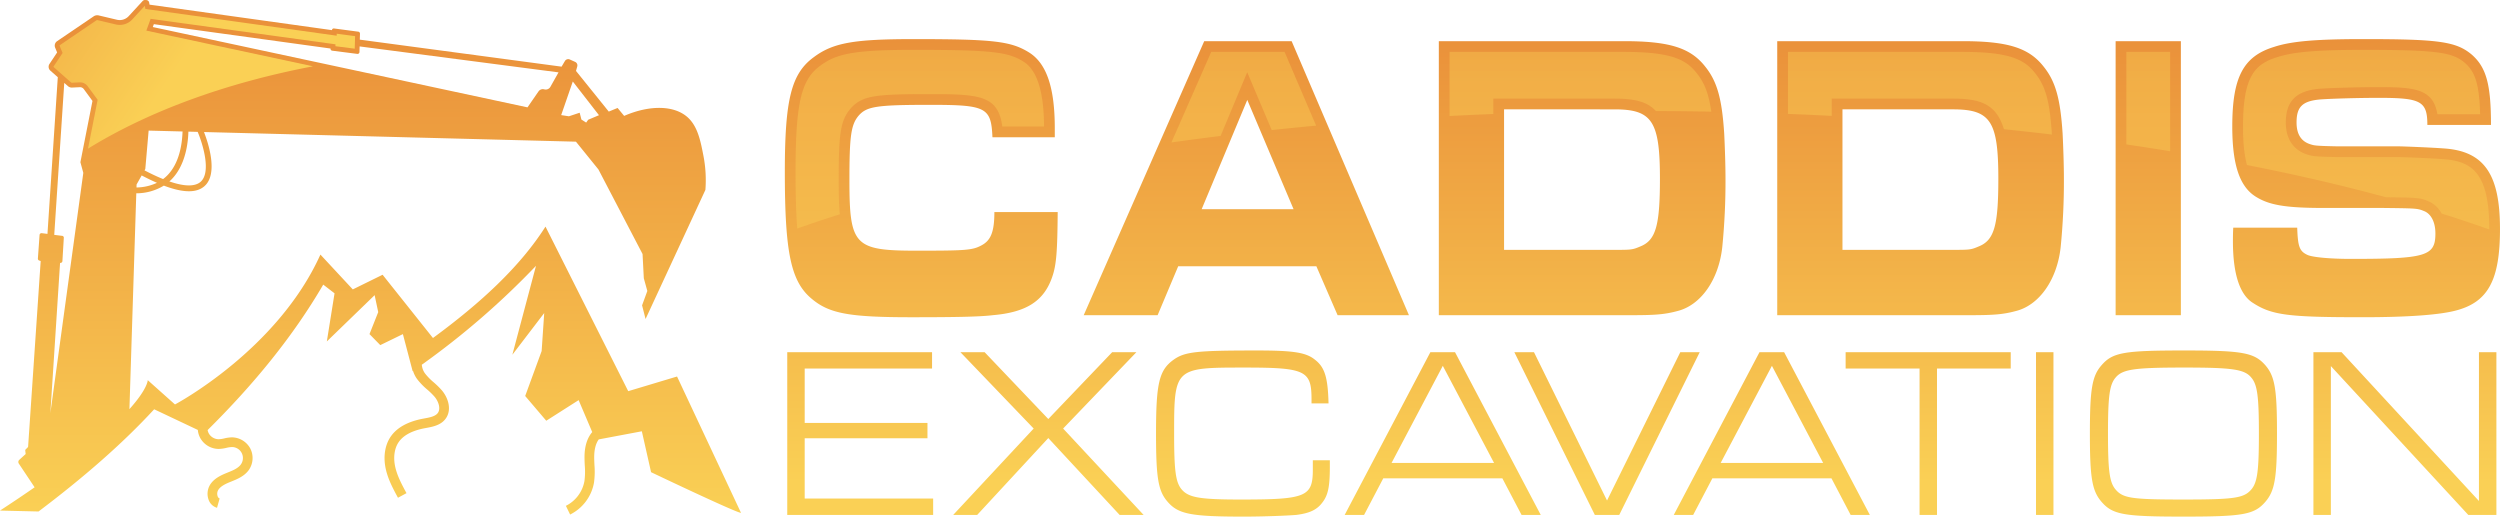 <svg xmlns="http://www.w3.org/2000/svg" xmlns:xlink="http://www.w3.org/1999/xlink" viewBox="0 0 1164.786 240.695"><defs><style>.cls-1{isolation:isolate;}.cls-2{fill:url(#linear-gradient);}.cls-3{fill:url(#linear-gradient-2);}.cls-4{opacity:0.42;mix-blend-mode:screen;fill:url(#linear-gradient-3);}.cls-5{fill:url(#linear-gradient-4);}</style><linearGradient id="linear-gradient" x1="172.626" y1="239.727" x2="172.626" gradientUnits="userSpaceOnUse"><stop offset="0" stop-color="#fad055"/><stop offset="0.928" stop-color="#ea913a"/></linearGradient><linearGradient id="linear-gradient-2" x1="765.226" y1="240.695" x2="765.226" y2="18.223" gradientUnits="userSpaceOnUse"><stop offset="0.072" stop-color="#fad055"/><stop offset="1" stop-color="#ea913a"/></linearGradient><linearGradient id="linear-gradient-3" x1="765.226" y1="-96.998" x2="765.226" y2="58.438" gradientUnits="userSpaceOnUse"><stop offset="0" stop-color="#ea913a"/><stop offset="0.866" stop-color="#fad055"/></linearGradient><linearGradient id="linear-gradient-4" x1="-41.189" y1="-55.923" x2="84.076" y2="29.923" gradientUnits="userSpaceOnUse"><stop offset="0.072" stop-color="#ea913a"/><stop offset="1" stop-color="#fad055"/></linearGradient></defs><title>caddis-excavation-logo-navbar</title><g class="cls-1"><g id="Layer_2" data-name="Layer 2"><g id="Layer_5" data-name="Layer 5"><path class="cls-2" d="M343.216,234.609,315.444,175.42,292.7,182.253l-38.548-76.664c-12,18.9-30.593,35.872-52.434,51.893l-23.464-29.47-13.887,6.833-15.084-16.23c-20.112,44.632-67.757,69.831-67.757,69.831l-12.69-11.318s.029,3.944-8.536,13.5L63.5,90.062a24.6,24.6,0,0,0,12.831-3.577c9.032,3.429,15.29,3.489,18.955.226,6.568-5.848,1.622-20.418-.246-25.194l173.3,4.49,10.472,12.937,20.562,39.407.584,11.3,1.64,5.916-2.446,6.7,1.626,6.367q13.941-30.082,27.881-60.166a59.757,59.757,0,0,0-.909-15.828c-1.314-6.79-2.625-13.566-7.174-17.81C314.1,48.792,302.246,49,290.8,54q-1.527-1.849-3.056-3.7l-4.111,1.69L268.367,33.049l.585-2.088a1.8,1.8,0,0,0-1-2.133l-2.463-1.109a1.806,1.806,0,0,0-2.294.726l-1.547,2.609-94.007-12.58.079-2.795a.9.9,0,0,0-.784-.92l-11.343-1.5a.812.812,0,0,0-.92.784l-85-11.875-.16-.937a1.451,1.451,0,0,0-1.572-1.2l-.041,0A1.536,1.536,0,0,0,66.431.5L59.968,7.519A5.674,5.674,0,0,1,54.49,9.2L45.984,7.186a2.97,2.97,0,0,0-2.35.433L26.607,19.181a2.508,2.508,0,0,0-.911,3.028l.915,2.227-3.558,5.352a2.4,2.4,0,0,0,.41,3.121l3.465,3.056-4.814,73.009-2.666-.334a.9.9,0,0,0-1.012.832l-.785,10.988a.9.9,0,0,0,.615.921l.689.229L13.1,208.049a.569.569,0,0,1-.165.364l-1.032,1.032a.5.5,0,0,0-.143.411l.2,1.682-2.976,2.71A1.354,1.354,0,0,0,8.769,216l7.361,11.041c-4.909,3.41-10.264,7.018-16.13,10.842l17.957.427C38.7,222.656,57,206.809,71.828,190.689l20.34,9.626a9.688,9.688,0,0,0,1.191,3.872,9.908,9.908,0,0,0,8.518,4.976h.083a16.838,16.838,0,0,0,3.483-.492,13.039,13.039,0,0,1,2.608-.39h.006a5.125,5.125,0,0,1,4.2,8.06c-1.3,1.859-3.818,2.871-6.253,3.85-3.119,1.255-6.32,2.732-8.182,5.753a8.1,8.1,0,0,0-.6,6.979,5.873,5.873,0,0,0,3.895,3.663l1.217-4.346a1.441,1.441,0,0,1-.908-.96,3.545,3.545,0,0,1,.241-2.968c1.144-1.855,3.5-2.919,6.025-3.934,2.762-1.11,6.2-2.492,8.268-5.452a9.736,9.736,0,0,0,.644-9.981,9.865,9.865,0,0,0-8.545-5.177h-.012a16.481,16.481,0,0,0-3.553.492,13.334,13.334,0,0,1-2.572.39h-.042a5.405,5.405,0,0,1-4.587-2.678,5.07,5.07,0,0,1-.557-1.6c21.535-21.327,39.9-43.77,53.865-67.766l5.267,4.057-3.591,22.423,22.267-21.568,1.676,7.9-4.071,10.25,5.028,5.126,10.535-5.126,4.549,17.3.182-.13a12.771,12.771,0,0,0,1.867,3.735,30.586,30.586,0,0,0,4.73,4.916,34.01,34.01,0,0,1,3.422,3.347c1.863,2.21,3.013,5.639,1.476,7.64-1.192,1.554-3.733,2.022-6.19,2.475l-.563.1c-7.168,1.344-12.269,4.167-15.16,8.39-2.717,3.968-3.545,9.489-2.271,15.149,1.094,4.858,3.418,9.161,5.666,13.323l3.971-2.146c-2.1-3.892-4.277-7.916-5.234-12.168-1-4.441-.42-8.671,1.591-11.608,2.191-3.2,6.319-5.389,12.269-6.5l.549-.1c2.987-.55,6.7-1.235,8.952-4.165,3.145-4.095,1.373-9.763-1.6-13.3a37.856,37.856,0,0,0-3.868-3.806,26.858,26.858,0,0,1-4.067-4.177,8.073,8.073,0,0,1-1.455-4.019,370.977,370.977,0,0,0,53.2-46.075l-11.014,41.429,14.844-19.433-1.2,17.725L244.694,184.5l9.816,11.531,15.084-9.609,6.333,14.89c-2.286,2.637-3.523,6.479-3.59,11.246-.02,1.458.05,2.911.117,4.315a34.065,34.065,0,0,1-.155,7.257,16.012,16.012,0,0,1-8.645,11.543l1.974,4.058a20.588,20.588,0,0,0,11.12-14.848,37.939,37.939,0,0,0,.214-8.226c-.067-1.4-.13-2.717-.112-4.037.035-2.469.462-5.648,2.122-7.9l20.071-3.779,4.3,19.056s39.8,18.989,41.906,18.956ZM63.59,87.35l.045-1.393,2.372-4.218q3.781,1.984,7.12,3.438A23.148,23.148,0,0,1,63.59,87.35Zm29.9-2.661c-2.031,1.807-6.173,2.745-14.572-.156q.578-.515,1.121-1.076C84.256,79.1,86.87,72.481,87.6,64.325c.093-1.043.15-2.047.18-3l4.318.112C94.34,66.7,98.59,80.148,93.489,84.689ZM266.874,37.973l12.2,15.7-5.026,2.116-.94,1.327L270.89,55.7l-.813-3.184-5.013,1.665-3.6-.553ZM71.68,11.257l82.3,11.348,0,.085a.9.9,0,0,0,.787.921l11.7,1.5a.9.9,0,0,0,1.018-.87l.073-2.612,92.667,12.091-3.784,6.721a2.516,2.516,0,0,1-2.873,1.19,2.444,2.444,0,0,0-2.671.965l-5.128,7.422L71.191,12.6Zm13.374,50c-.2,6.173-1.568,14.746-6.968,20.323a17.6,17.6,0,0,1-2.1,1.851c-2.537-1.025-5.408-2.359-8.649-4.055l.361-.641,1.555-17.887Zm-56.17,48.618-3.611-.451,4.669-70.8,1.7,1.5a2.725,2.725,0,0,0,1.933.678l3.611-.176a2.166,2.166,0,0,1,1.851.882l4.047,5.517L37.459,75.577l1.354,4.964L23.468,192.466l4.513-69.953.266-.021a.9.9,0,0,0,.831-.845l.656-10.9A.858.858,0,0,0,28.884,109.876Z"/><path class="cls-3" d="M365.665,80.047c0-33.687,3-45.746,13.476-53.4,8.984-6.7,18.567-8.422,46.568-8.422,37.283,0,45.369.957,53.9,6.316C487.7,29.707,491.442,41,491.442,59.758v4.211H462.394c-.6-13.972-2.845-15.121-29.2-15.121-24.856,0-29.347.766-33.091,4.977-3.593,4.211-4.342,9.379-4.342,30.05,0,30.625,2.246,32.922,31.444,32.922,22.609,0,25.9-.191,30.1-2.488,4.342-2.3,5.989-6.316,5.989-15.5h29.5c-.15,18.567-.6,24.883-2.695,30.625-3.894,10.91-11.98,16.078-27.552,17.418-6.139.766-18.117.957-38.032.957-28.749,0-38.032-1.723-46.118-8.422C368.51,131.344,365.665,117.946,365.665,80.047Zm290.78,66.8h-33.24l-9.883-22.777H548.937l-9.583,22.777h-34.44L561.064,19.18h40.729ZM602.691,97.465,581.129,46.551,559.867,97.465Zm157.967,49.383H670.369V19.18h86.247c21.113,0,30.994,3.063,37.883,11.867,5.54,6.891,7.786,14.93,8.834,31.2.3,5.933.6,14.738.6,20.863a309.253,309.253,0,0,1-1.5,31.965c-1.648,15.312-10.033,27.179-20.963,29.859C775.782,146.465,771.29,146.848,760.658,146.848Zm-8.983-30.434c8.235,0,8.834,0,12.428-1.531,7.336-2.871,9.283-9.57,9.283-31.582,0-26.8-3.594-32.347-21.113-32.347H700.765v65.46ZM961,62.247c.3,5.933.6,14.738.6,20.863a309.253,309.253,0,0,1-1.5,31.965c-1.648,15.312-10.033,27.179-20.963,29.859-5.69,1.531-10.182,1.914-20.814,1.914H828.037V19.18h86.247c21.112,0,30.994,3.063,37.883,11.867C957.707,37.938,959.953,45.977,961,62.247ZM931.054,83.3c0-26.8-3.594-32.347-21.113-32.347H858.433v65.46h50.91c8.235,0,8.834,0,12.428-1.531C929.107,112.012,931.054,105.313,931.054,83.3ZM1016.1,19.18h-30.4V146.848h30.4Zm34.438,72.16c6.439,4.211,14.075,5.551,32.492,5.551h27.552c15.722.191,15.722.191,19.016,1.531,3.144,1.34,5.09,5.168,5.09,10.336,0,10.528-4.192,11.867-39.379,11.867-9.583,0-18.119-.765-20.365-1.914-3.592-1.722-4.341-3.828-4.641-12.632h-29.8c-.15,2.679-.15,5.168-.15,6.316,0,15.121,3.144,24.883,9.284,28.711,8.834,5.742,16.47,6.7,51.059,6.7,21.711,0,36.535-1.148,44.022-3.254,14.674-4.019,20.064-14.355,20.064-37.9,0-25.649-7.486-36.367-26.5-37.516-5.091-.383-18.566-.957-21.262-.957h-28.3c-9.883-.191-10.482-.383-12.279-.957-4.342-1.34-6.438-4.785-6.438-10.144,0-7.274,2.694-9.954,10.78-10.719,4.792-.383,17.819-.766,27.552-.766,19.615,0,22.609,1.531,22.609,12.633h29.648c0-19.141-2.246-26.988-9.134-32.922-7.188-5.933-15.272-7.082-50.311-7.082-21.861,0-33.541.957-41.626,3.637-14.375,4.4-19.465,14.164-19.465,37.133C1040.058,76.411,1043.352,86.555,1050.539,91.34ZM374.92,204.208h57.2v-7.16h-57.2V171.7h59.339v-7.617H366.791V239.9h67.977v-7.615H374.92Zm154.546-40.123H518.187l-29.771,31.144-29.67-31.144H447.468l34.14,35.578L444.114,239.9h11.178l33.124-35.8,33.226,35.8h11.176l-37.493-40.236Zm82.2,54.672c0,12.731-3.149,13.981-33.632,13.981-19,0-24.183-.909-27.434-4.66-2.845-3.3-3.557-8.752-3.557-26.029,0-30.689.2-30.8,32.718-30.8,28.451,0,31.3,1.364,31.3,14.776v1.932h7.925c-.305-12.048-1.727-16.822-6.3-20.345-4.166-3.41-10.06-4.32-27.029-4.32-27.942,0-33.53.569-38.713,4.206-6.909,4.887-8.332,10.912-8.332,34.553,0,20.687,1.017,26.711,5.386,31.712,4.979,5.8,10.974,6.934,35.461,6.934,9.145,0,20.729-.455,24.59-.8,6.2-.8,9.551-2.387,12.091-5.8,2.641-3.41,3.455-7.388,3.455-16.481v-3.182h-7.926Zm66.251-54.672L717.851,239.9h-8.942l-8.941-17.05H644.489l-8.941,17.05h-9.043l39.932-75.814Zm18.187,51.6-23.877-45.238-23.878,45.238Zm86.777-51.6-34.141,69.108L714.7,164.085h-9.144L743.052,239.9h11.381l37.493-75.814Zm48.367,0L871.182,239.9H862.24l-8.941-17.05H797.82l-8.941,17.05h-9.043l39.932-75.814Zm18.188,51.6L825.56,170.451l-23.878,45.238ZM859.905,171.7h34.446v68.2h8.128V171.7h34.343v-7.617H859.905Zm88.7,68.2h8.129V164.085h-8.129ZM1055.5,170.224c4.369,5.114,5.386,11.024,5.386,31.712,0,20.8-1.017,26.71-5.386,31.825-5.182,6.025-10.364,6.934-38.2,6.934s-33.024-.909-38.205-6.934c-4.369-5.115-5.386-11.025-5.386-31.712,0-20.8,1.017-26.824,5.386-31.825,5.181-6.024,10.364-6.934,38.611-6.934C1045.036,163.29,1050.32,164.313,1055.5,170.224Zm-3.048,31.825c0-17.39-.712-22.846-3.557-26.142-3.149-3.865-8.839-4.66-31.193-4.66-23.37,0-28.756.795-32.007,4.66-2.844,3.3-3.556,8.752-3.556,26.142,0,17.277.712,22.733,3.556,26.029,3.455,4.091,7.723,4.66,31.6,4.66s28.145-.682,31.6-4.66C1051.742,224.782,1052.454,219.326,1052.454,202.049Zm102.525,31.371-64.014-69.335h-13.108V239.9h8.129V170.565L1150,239.9h13.107V164.085h-8.128Z"/><path class="cls-4" d="M833.037,53.065V24.18h81.247c21.992,0,28.9,3.5,33.945,9.948,4.847,6.03,6.8,13.193,7.783,28.44l.006.129q-11.062-1.325-22.373-2.5c-3.536-11.812-11.114-14.244-23.7-14.244H853.433V54Q843.3,53.472,833.037,53.065ZM1011.1,70.459V24.18h-20.4V67.305Q1001.031,68.817,1011.1,70.459ZM1111.612,91.9c15.391.188,15.786.226,19.947,1.92a12.312,12.312,0,0,1,6.015,5.67q11.495,3.6,22.211,7.422c0-.088,0-.174,0-.262,0-26.1-8-31.691-21.878-32.53-5.12-.385-18.4-.943-20.887-.943h-28.4c-9.763-.189-11.119-.367-13.655-1.179-3.722-1.147-9.965-4.613-9.965-14.921,0-9.853,4.722-14.695,15.382-15.7,5.12-.409,18.442-.781,27.95-.781,16.145,0,25.421.62,27.267,12.633h19.929c-.4-15.3-2.772-20.185-7.3-24.1-5.65-4.644-12.206-5.9-47.087-5.9-21.478,0-32.708.948-40.052,3.383l-.11.034c-10.565,3.236-15.929,9.128-15.929,32.353,0,7.421.609,13.328,1.853,17.893C1069.8,81.38,1091.437,86.4,1111.612,91.9ZM695.765,53.113V45.954h56.508c8.706,0,15.013,1.164,19.247,5.785q12.98.05,25.8.288c-1.2-8.412-3.195-13.468-6.757-17.9-5.048-6.452-11.953-9.948-33.945-9.948H675.369V54.06Q685.5,53.526,695.765,53.113ZM568.7,63.339l12.4-29.685L592.509,60.6q10.249-1.092,20.7-2.056L598.5,24.18H564.328L545.77,66.374Q557.088,64.775,568.7,63.339ZM391.278,99.852c-.444-4.505-.516-9.784-.516-15.977,0-21.092.689-27.613,5.538-33.295l.067-.078c5.371-6.041,11.774-6.654,36.828-6.654,23.512,0,31.852.7,33.793,15.121H486.44c-.1-16.3-3.213-26.185-9.485-30.195-7.063-4.435-13.832-5.551-51.246-5.551-28.536,0-36.226,1.947-43.619,7.459-8.862,6.475-11.425,17.547-11.425,49.365,0,10.713.231,19.366.778,26.432Q381.046,103.08,391.278,99.852Z"/><path class="cls-5" d="M27.992,33.9l5.141,4.536a.485.485,0,0,0,.329.116l3.614-.176c.072,0,.143-.005.215-.005a4.435,4.435,0,0,1,3.564,1.806l4.633,6.316-4.483,22.76C68.9,52.026,104.9,38.677,145.823,30.9L68.182,14.261l2-5.488L156.3,20.646l-.026.883,9,1.156.063-2.243.1-3.606-8.547-1.128-.026.921L67.732,4.178l-.254-1.487L61.629,9.047a7.934,7.934,0,0,1-7.658,2.347L45.464,9.383a.693.693,0,0,0-.163-.02.715.715,0,0,0-.4.123L27.874,21.047a.253.253,0,0,0-.091.3l1.371,3.336-4.222,6.35a.141.141,0,0,0,.024.18Z"/></g></g></g></svg>
